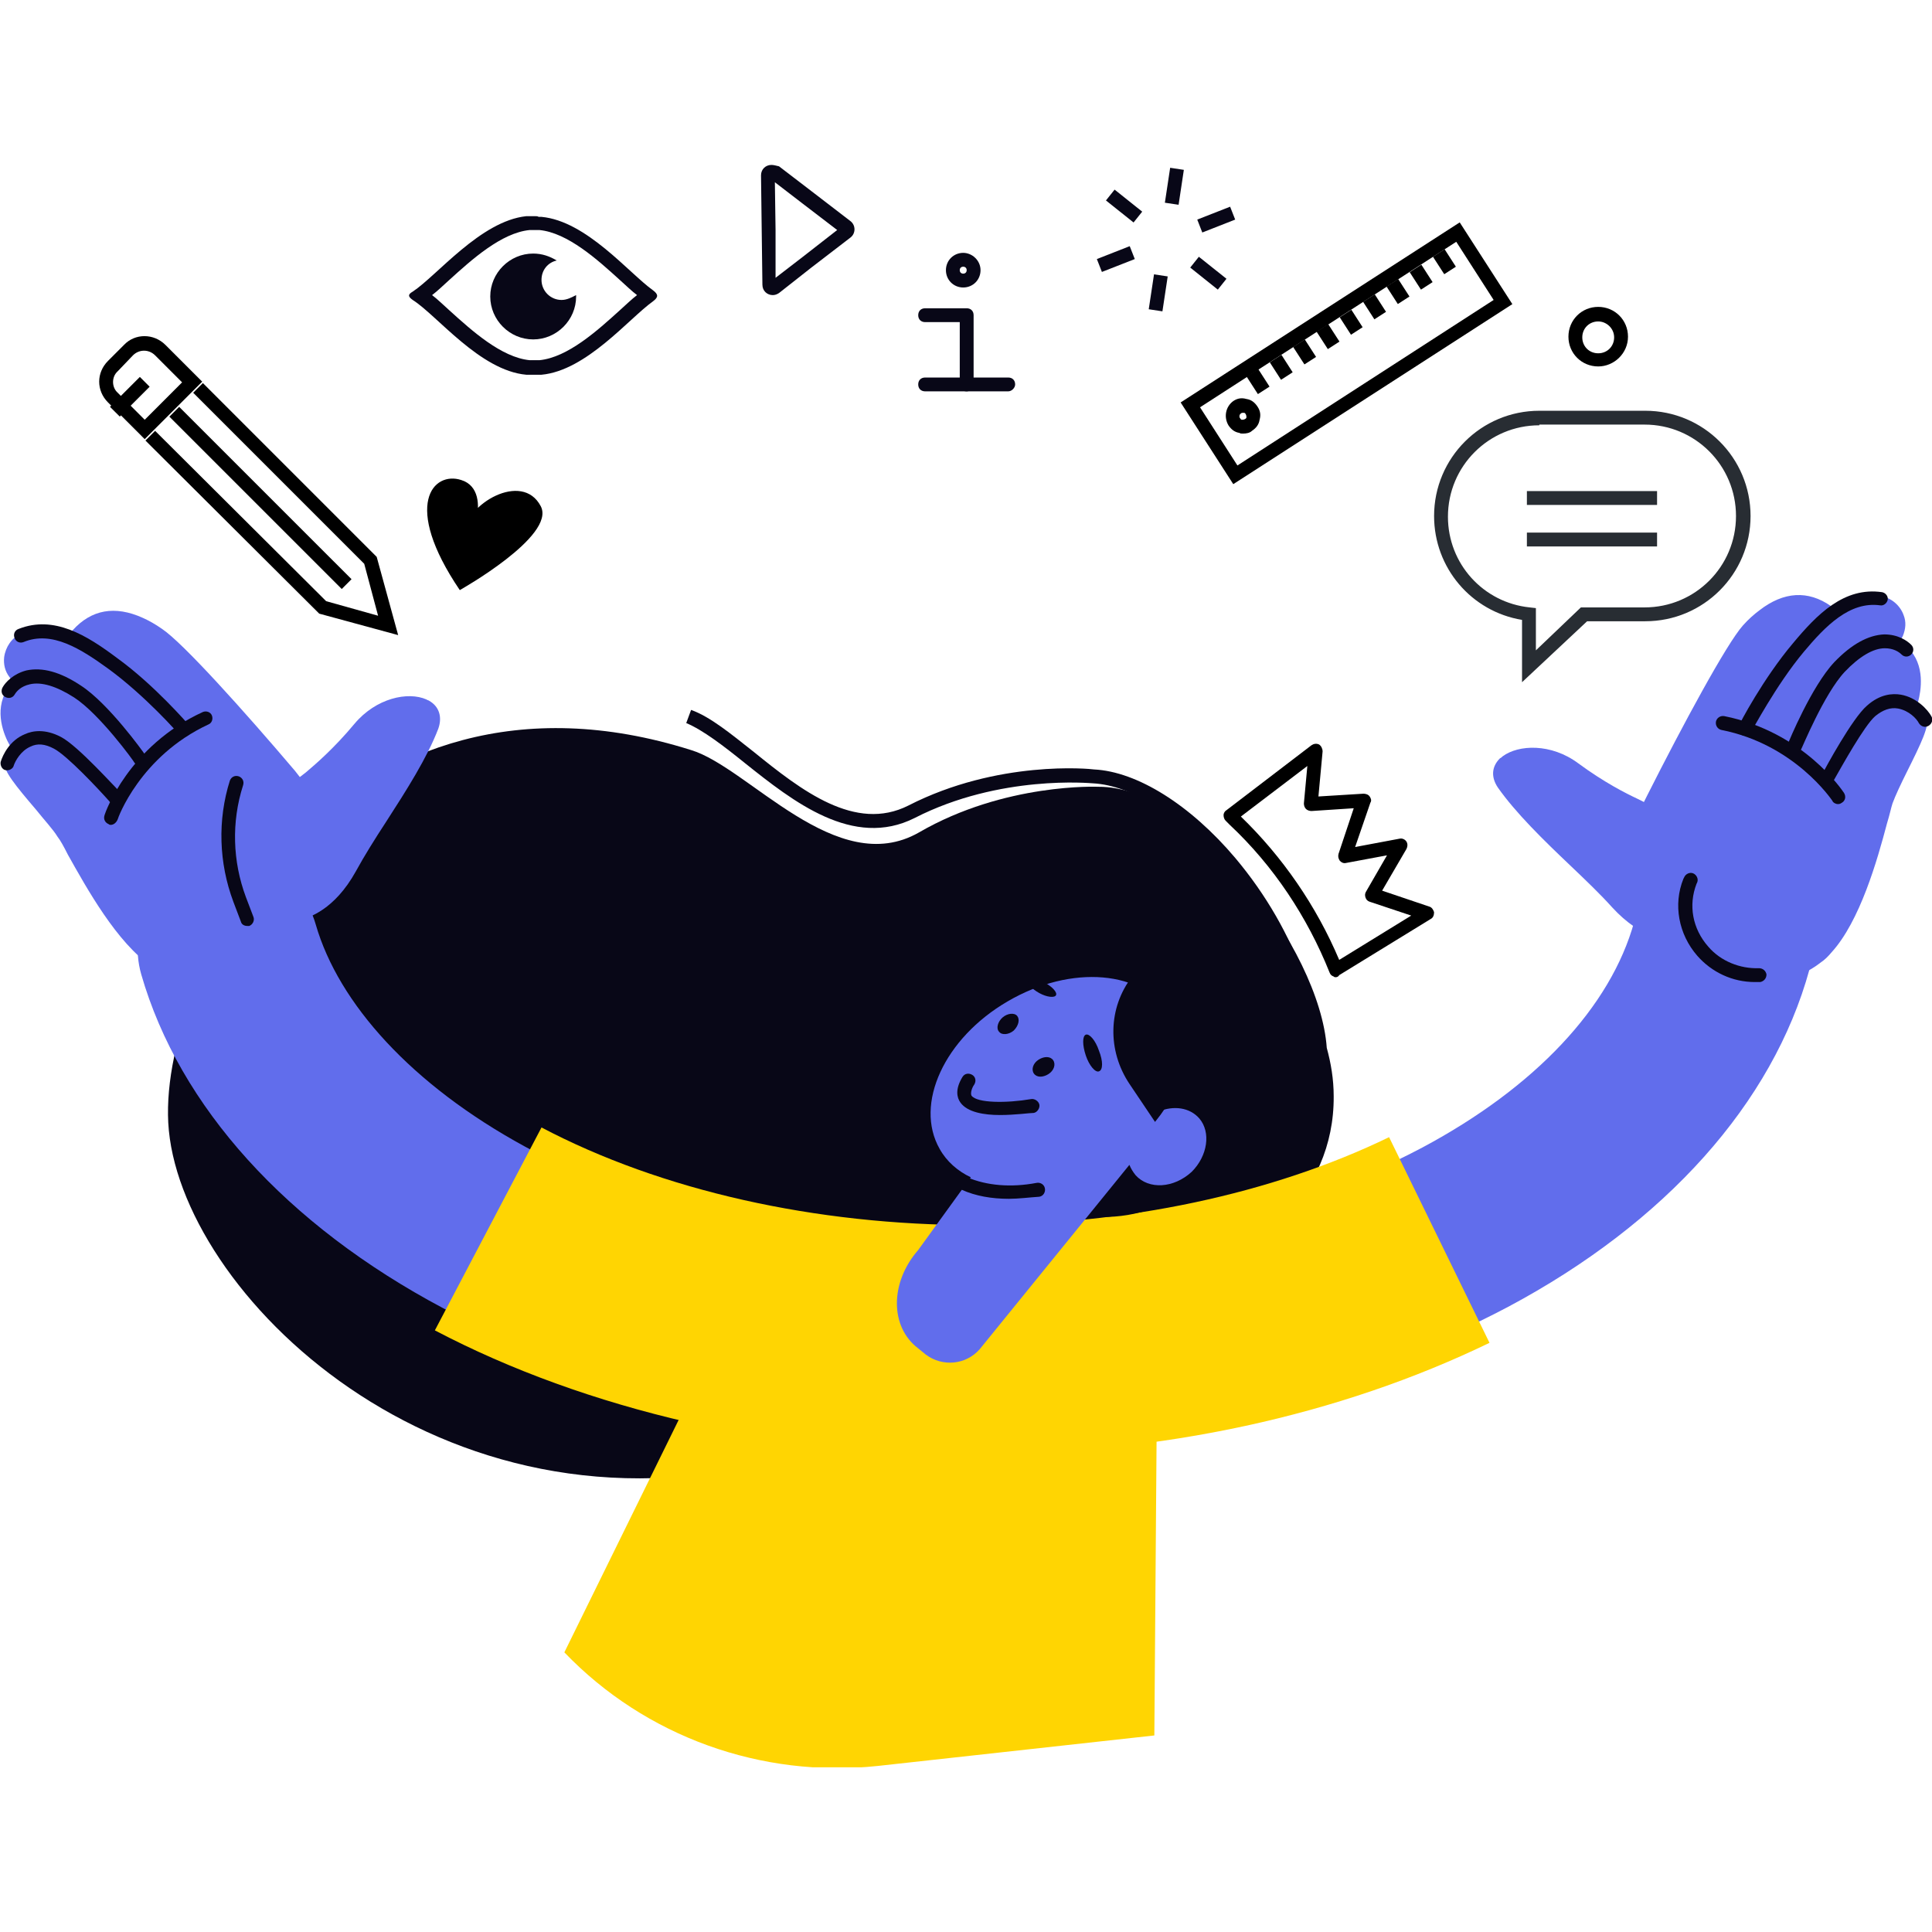 <svg width="82" height="82" viewBox="0 0 82 82" fill="none" xmlns="http://www.w3.org/2000/svg">
<g clip-path="url(#clip0_314_22491)">
<path d="M39.001 35.333C42.645 33.217 46.613 33.393 46.613 33.393C50.727 33.364 56.018 40.241 56.312 44.474C56.488 45.12 56.606 45.796 56.606 46.531C56.635 50.704 53.255 53.702 49.111 54.143C40.353 55.054 39.765 60.139 33.005 61.961C18.662 65.782 7.523 54.79 7.141 47.648C6.788 40.888 14.724 27.221 29.331 31.835C31.77 32.57 35.503 37.332 39.001 35.333Z" fill="#080717"/>
<path d="M31.419 60.903L31.007 60.462C32.153 59.375 33.182 59.433 34.093 59.492C34.887 59.522 35.621 59.58 36.474 58.904C37.12 58.405 37.532 57.67 38.002 56.876C38.825 55.466 39.736 53.849 42.234 53.643C42.469 53.614 42.734 53.614 43.028 53.585C43.704 53.526 44.527 53.467 45.379 53.379H45.408L47.76 53.496C51.581 53.673 54.872 50.704 55.372 46.56C55.754 43.445 54.49 39.771 51.962 36.803C50.14 34.657 48.083 33.334 46.378 33.246C46.319 33.246 42.44 32.864 38.825 34.716C36.209 36.038 33.652 34.01 31.624 32.394C30.713 31.659 29.831 30.983 29.126 30.689L29.332 30.131C30.155 30.425 31.036 31.16 32.006 31.924C34.005 33.54 36.297 35.333 38.56 34.187C42.352 32.247 46.261 32.629 46.437 32.658C48.259 32.747 50.522 34.157 52.433 36.42C55.049 39.536 56.401 43.357 55.989 46.648C55.431 51.086 51.904 54.29 47.76 54.114L45.467 53.996C44.586 54.084 43.763 54.172 43.116 54.202C42.822 54.231 42.557 54.261 42.322 54.261C40.148 54.466 39.383 55.789 38.56 57.2C38.09 57.993 37.62 58.816 36.885 59.404C35.886 60.197 34.945 60.139 34.122 60.109C33.182 60.021 32.359 59.992 31.419 60.903Z" fill="#080717"/>
<path d="M6.142 18.639L4.585 17.081C4.085 16.581 4.085 15.817 4.585 15.317L5.261 14.641C5.731 14.142 6.524 14.142 7.024 14.641L8.582 16.199L6.142 18.639ZM4.996 16.669L6.142 17.816L7.729 16.228L6.583 15.082C6.319 14.818 5.907 14.818 5.643 15.082L4.996 15.758C4.732 15.993 4.732 16.434 4.996 16.669Z" fill="black"/>
<path d="M7.605 17.268L7.189 17.684L14.505 24.999L14.92 24.583L7.605 17.268Z" fill="black"/>
<path d="M16.899 26.956L13.549 26.045L6.172 18.697L6.583 18.286L13.843 25.516L16.047 26.133L15.459 23.929L8.2 16.669L8.611 16.258L15.988 23.635L16.899 26.956Z" fill="black"/>
<path d="M5.936 15.998L4.668 17.266L5.084 17.681L6.351 16.414L5.936 15.998Z" fill="black"/>
<path d="M52.344 20.549L50.11 17.081L61.955 9.439L64.189 12.908L52.344 20.549ZM50.933 17.287L52.52 19.756L63.395 12.731L61.808 10.262L50.933 17.287Z" fill="black"/>
<path d="M52.755 18.403C52.696 18.403 52.638 18.403 52.608 18.374C52.403 18.344 52.256 18.227 52.138 18.05C51.932 17.698 52.02 17.257 52.344 17.022C52.52 16.904 52.696 16.875 52.902 16.934C53.108 16.963 53.255 17.081 53.372 17.257C53.49 17.433 53.519 17.61 53.461 17.815C53.431 18.021 53.314 18.168 53.137 18.286C53.049 18.374 52.902 18.403 52.755 18.403ZM52.755 17.521C52.726 17.521 52.696 17.521 52.667 17.551C52.608 17.58 52.579 17.698 52.638 17.757C52.667 17.815 52.696 17.815 52.726 17.815C52.755 17.815 52.785 17.815 52.843 17.786C52.902 17.757 52.902 17.727 52.902 17.698C52.902 17.669 52.902 17.639 52.873 17.58C52.843 17.521 52.814 17.521 52.785 17.521C52.785 17.521 52.785 17.521 52.755 17.521Z" fill="black"/>
<path d="M53.405 15.668L52.911 15.986L53.389 16.727L53.883 16.409L53.405 15.668Z" fill="black"/>
<path d="M54.388 15.06L53.894 15.379L54.371 16.12L54.865 15.801L54.388 15.06Z" fill="black"/>
<path d="M55.38 14.408L54.886 14.727L55.364 15.467L55.858 15.149L55.38 14.408Z" fill="black"/>
<path d="M56.373 13.758L55.879 14.076L56.357 14.817L56.851 14.498L56.373 13.758Z" fill="black"/>
<path d="M57.356 13.147L56.862 13.466L57.34 14.207L57.834 13.888L57.356 13.147Z" fill="black"/>
<path d="M58.349 12.494L57.855 12.812L58.333 13.553L58.827 13.235L58.349 12.494Z" fill="black"/>
<path d="M59.344 11.845L58.85 12.163L59.328 12.904L59.822 12.585L59.344 11.845Z" fill="black"/>
<path d="M60.326 11.233L59.832 11.552L60.31 12.293L60.804 11.974L60.326 11.233Z" fill="black"/>
<path d="M61.314 10.579L60.82 10.898L61.298 11.638L61.792 11.32L61.314 10.579Z" fill="black"/>
<path d="M56.693 41.476C56.663 41.476 56.634 41.476 56.605 41.446C56.517 41.417 56.458 41.358 56.428 41.27C55.488 38.919 54.048 36.744 52.196 35.01L52.02 34.833C51.961 34.775 51.932 34.686 51.932 34.598C51.932 34.51 51.99 34.422 52.049 34.392L55.664 31.63C55.752 31.571 55.87 31.542 55.988 31.6C56.076 31.659 56.135 31.777 56.135 31.894L55.958 33.805L57.869 33.687C57.957 33.687 58.074 33.717 58.133 33.805C58.192 33.893 58.221 33.981 58.163 34.069L57.516 35.95L59.397 35.597C59.514 35.568 59.632 35.627 59.691 35.715C59.75 35.803 59.75 35.921 59.691 36.038L58.662 37.802L60.661 38.478C60.778 38.507 60.837 38.625 60.866 38.713C60.866 38.831 60.837 38.948 60.719 39.007L56.84 41.388C56.81 41.446 56.752 41.476 56.693 41.476ZM52.666 34.657C54.43 36.362 55.87 38.448 56.84 40.741L59.897 38.86L58.133 38.272C58.045 38.243 57.986 38.184 57.957 38.096C57.927 38.008 57.927 37.919 57.986 37.831L58.868 36.303L57.134 36.626C57.016 36.656 56.928 36.597 56.869 36.538C56.81 36.45 56.781 36.362 56.81 36.244L57.457 34.304L55.664 34.422C55.576 34.422 55.488 34.392 55.429 34.334C55.37 34.275 55.341 34.187 55.341 34.099L55.488 32.511L52.666 34.657Z" fill="black"/>
<path d="M41.352 60.726C33.152 60.726 25.158 58.874 18.809 55.524C12.167 51.997 7.612 46.971 5.995 41.357C5.407 39.3 6.583 37.184 8.64 36.596C10.698 36.008 12.814 37.184 13.402 39.241C15.341 45.942 25.804 53.055 41.352 53.055C48.347 53.055 55.107 51.497 60.368 48.705C65.159 46.148 68.362 42.739 69.361 39.124C69.92 37.066 72.065 35.861 74.093 36.42C76.151 36.978 77.356 39.124 76.797 41.152C75.24 46.824 70.684 51.909 64.012 55.465C57.635 58.845 49.611 60.726 41.352 60.726Z" fill="#616DEC"/>
<path d="M7.024 41.358C6.818 41.269 6.642 41.152 6.465 41.034C4.966 40.035 3.673 37.684 2.88 36.273C2.703 35.92 2.556 35.656 2.439 35.509C2.262 35.215 1.88 34.803 1.528 34.363C0.675 33.363 0.117 32.687 0.205 32.364C0.235 32.246 0.293 32.099 0.381 31.982L0.499 31.806L0.411 31.629C0.176 31.218 -0.265 30.189 0.293 29.278C0.323 29.249 0.352 29.19 0.381 29.16L0.558 28.955L0.411 28.749C0.205 28.485 0.146 28.191 0.176 27.897C0.235 27.456 0.499 27.074 0.881 26.897C1.469 26.662 2.057 26.662 2.733 26.868L2.938 26.927L3.085 26.75C3.879 25.869 4.878 25.692 6.054 26.221C6.318 26.339 6.583 26.486 6.877 26.692C7.759 27.279 10.374 30.189 12.52 32.717L12.726 32.981L12.99 32.776C13.372 32.452 14.166 31.776 15.047 30.718C15.959 29.631 17.311 29.337 18.104 29.689C18.133 29.719 18.192 29.719 18.222 29.748C18.633 29.983 18.78 30.424 18.604 30.924C18.133 32.158 17.252 33.54 16.399 34.862C15.9 35.626 15.459 36.332 15.106 36.978C14.195 38.624 13.108 38.948 12.696 39.065L12.52 39.124L12.461 39.3C12.285 39.947 11.844 40.535 11.168 40.946C10.198 41.593 8.581 42.063 7.024 41.358Z" fill="#616DEC"/>
<path d="M67.833 15.553C67.128 15.553 66.569 14.995 66.569 14.289C66.569 13.584 67.128 13.025 67.833 13.025C68.538 13.025 69.097 13.584 69.097 14.289C69.097 14.995 68.509 15.553 67.833 15.553ZM67.833 13.643C67.451 13.643 67.157 13.937 67.157 14.319C67.157 14.701 67.451 14.995 67.833 14.995C68.215 14.995 68.509 14.701 68.509 14.319C68.509 13.937 68.186 13.643 67.833 13.643Z" fill="black"/>
<path d="M19.515 25.046C19.515 25.046 23.601 22.754 22.954 21.49C22.16 19.962 19.75 21.431 19.721 22.607C19.692 23.782 21.102 20.843 19.574 20.373C18.398 19.991 17.046 21.402 19.515 25.046Z" fill="black"/>
<path d="M32.888 7.735L34.034 8.616L35.533 9.763L34.063 10.909L32.917 11.791V9.763L32.888 7.735ZM32.741 7C32.505 7 32.3 7.176 32.3 7.441L32.329 9.763L32.359 12.085C32.359 12.349 32.564 12.525 32.799 12.525C32.888 12.525 32.976 12.496 33.064 12.437L34.445 11.35L36.091 10.086C36.326 9.91 36.326 9.557 36.091 9.381L34.445 8.117L33.064 7.059C32.946 7.029 32.829 7 32.741 7Z" fill="#080717"/>
<path d="M22.718 9.763C22.777 9.763 22.806 9.763 22.806 9.763C22.835 9.763 22.865 9.763 22.894 9.763C24.099 9.88 25.363 11.026 26.303 11.879C26.568 12.114 26.803 12.349 27.038 12.525C26.803 12.702 26.568 12.937 26.303 13.172C25.363 14.024 24.099 15.171 22.894 15.288C22.865 15.288 22.835 15.288 22.806 15.288C22.777 15.288 22.747 15.288 22.718 15.288H22.688H22.659C22.63 15.288 22.6 15.288 22.571 15.288C22.541 15.288 22.512 15.288 22.483 15.288C21.278 15.171 20.014 14.024 19.073 13.172C18.809 12.937 18.574 12.702 18.339 12.525C18.574 12.349 18.809 12.114 19.073 11.879C20.014 11.026 21.278 9.88 22.483 9.763C22.512 9.763 22.541 9.763 22.571 9.763C22.6 9.763 22.63 9.763 22.659 9.763C22.688 9.763 22.688 9.763 22.718 9.763C22.688 9.763 22.688 9.763 22.718 9.763ZM22.718 9.175C22.688 9.175 22.688 9.175 22.659 9.175C22.63 9.175 22.63 9.175 22.6 9.175C22.541 9.175 22.512 9.175 22.453 9.175C22.424 9.175 22.365 9.175 22.336 9.175C20.396 9.381 18.544 11.702 17.516 12.378C17.31 12.496 17.31 12.584 17.516 12.731C18.544 13.378 20.366 15.729 22.336 15.905C22.365 15.905 22.424 15.905 22.453 15.905C22.512 15.905 22.541 15.905 22.6 15.905C22.63 15.905 22.63 15.905 22.659 15.905C22.688 15.905 22.688 15.905 22.718 15.905C22.777 15.905 22.806 15.905 22.865 15.905C22.894 15.905 22.953 15.905 22.982 15.905C24.893 15.729 26.686 13.525 27.714 12.79C27.949 12.614 27.949 12.496 27.714 12.32C26.686 11.585 24.893 9.381 22.982 9.204C22.953 9.204 22.894 9.204 22.865 9.204C22.806 9.175 22.777 9.175 22.718 9.175Z" fill="#080717"/>
<path d="M23.835 12.731C23.365 12.731 22.983 12.349 22.983 11.879C22.983 11.467 23.247 11.144 23.629 11.056C23.335 10.879 23.012 10.762 22.63 10.762C21.631 10.762 20.808 11.585 20.808 12.584C20.808 13.583 21.631 14.406 22.63 14.406C23.629 14.406 24.452 13.583 24.452 12.584C24.452 12.555 24.452 12.525 24.452 12.525C24.276 12.613 24.07 12.731 23.835 12.731Z" fill="#080717"/>
<path d="M47.949 10.448L46.554 10.995L46.768 11.542L48.164 10.995L47.949 10.448Z" fill="#080717"/>
<path d="M52.21 8.773L50.815 9.32L51.029 9.868L52.425 9.32L52.21 8.773Z" fill="#080717"/>
<path d="M48.98 11.644L48.756 13.126L49.337 13.214L49.561 11.732L48.98 11.644Z" fill="#080717"/>
<path d="M49.665 7.121L49.441 8.604L50.023 8.691L50.246 7.209L49.665 7.121Z" fill="#080717"/>
<path d="M47.307 8.048L46.94 8.508L48.112 9.443L48.479 8.983L47.307 8.048Z" fill="#080717"/>
<path d="M50.883 10.898L50.517 11.357L51.688 12.292L52.055 11.832L50.883 10.898Z" fill="#080717"/>
<path d="M7.817 31.248C7.729 31.248 7.641 31.218 7.582 31.16C7.582 31.13 6.142 29.514 4.614 28.397C3.438 27.544 2.204 26.751 0.999 27.251C0.852 27.309 0.676 27.251 0.617 27.074C0.558 26.927 0.617 26.751 0.793 26.692C2.292 26.104 3.673 26.957 4.967 27.927C6.554 29.073 7.964 30.719 8.023 30.777C8.141 30.895 8.111 31.071 7.994 31.189C7.964 31.248 7.876 31.248 7.817 31.248Z" fill="#080717"/>
<path d="M5.937 32.482C5.849 32.482 5.761 32.453 5.702 32.365C5.702 32.335 4.233 30.307 3.145 29.602C2.41 29.132 1.764 28.926 1.264 29.044C0.882 29.132 0.706 29.337 0.618 29.485C0.529 29.631 0.353 29.661 0.206 29.573C0.059 29.485 0.03 29.308 0.118 29.161C0.236 28.956 0.559 28.603 1.117 28.456C1.793 28.309 2.557 28.515 3.439 29.102C4.615 29.867 6.084 31.924 6.143 32.012C6.231 32.13 6.202 32.335 6.084 32.424C6.055 32.453 5.996 32.482 5.937 32.482Z" fill="#080717"/>
<path d="M4.849 34.099C4.761 34.099 4.673 34.07 4.643 34.011C4.173 33.482 2.851 32.071 2.292 31.777C1.91 31.572 1.587 31.542 1.293 31.689C0.881 31.865 0.646 32.306 0.587 32.483C0.558 32.63 0.382 32.718 0.235 32.688C0.088 32.659 -0 32.483 0.029 32.336C0.117 32.042 0.411 31.424 1.058 31.16C1.381 31.013 1.91 30.925 2.586 31.278C3.321 31.66 4.908 33.453 5.114 33.629C5.231 33.746 5.202 33.923 5.084 34.04C4.996 34.07 4.908 34.099 4.849 34.099Z" fill="#080717"/>
<path d="M4.702 35.01C4.672 35.01 4.643 35.01 4.614 34.98C4.467 34.921 4.379 34.774 4.437 34.598C4.467 34.48 5.466 31.659 8.611 30.219C8.758 30.16 8.934 30.219 8.993 30.366C9.052 30.513 8.993 30.689 8.846 30.748C5.936 32.1 4.996 34.745 4.996 34.774C4.937 34.921 4.819 35.01 4.702 35.01Z" fill="#080717"/>
<path d="M77.267 40.858C77.444 40.741 77.591 40.594 77.738 40.418C78.943 39.095 79.678 36.509 80.089 34.951C80.207 34.569 80.265 34.275 80.324 34.099C80.442 33.775 80.677 33.276 80.941 32.747C81.529 31.571 81.911 30.777 81.764 30.484C81.706 30.366 81.617 30.248 81.5 30.131L81.353 29.984L81.412 29.778C81.529 29.337 81.735 28.221 80.971 27.486C80.941 27.456 80.912 27.427 80.853 27.398L80.647 27.221L80.765 26.986C80.883 26.692 80.912 26.398 80.794 26.104C80.647 25.693 80.265 25.37 79.854 25.311C79.237 25.223 78.649 25.37 78.061 25.722L77.885 25.84L77.708 25.722C76.739 25.046 75.71 25.105 74.681 25.899C74.446 26.075 74.211 26.281 73.976 26.545C73.27 27.339 71.419 30.777 69.92 33.746L69.773 34.04L69.479 33.893C69.038 33.687 68.098 33.217 66.981 32.394C65.835 31.542 64.453 31.6 63.777 32.1C63.748 32.13 63.718 32.159 63.66 32.188C63.307 32.541 63.278 32.982 63.572 33.423C64.336 34.51 65.511 35.656 66.657 36.744C67.304 37.361 67.921 37.949 68.421 38.507C69.685 39.889 70.831 39.947 71.272 39.977H71.448L71.536 40.153C71.86 40.741 72.448 41.182 73.182 41.446C74.27 41.828 75.945 41.887 77.267 40.858Z" fill="#616DEC"/>
<path d="M74.065 31.218C74.006 31.218 73.977 31.218 73.918 31.188C73.771 31.1 73.712 30.924 73.8 30.806C73.83 30.718 74.829 28.808 76.093 27.309C77.121 26.074 78.268 24.899 79.884 25.134C80.031 25.163 80.149 25.31 80.119 25.457C80.09 25.604 79.943 25.722 79.796 25.692C78.503 25.516 77.474 26.574 76.563 27.661C75.358 29.102 74.359 31.041 74.329 31.041C74.27 31.159 74.182 31.218 74.065 31.218Z" fill="#080717"/>
<path d="M76.18 31.981C76.151 31.981 76.092 31.981 76.063 31.952C75.916 31.893 75.828 31.716 75.887 31.57C75.916 31.481 76.886 29.13 77.856 28.101C78.591 27.337 79.296 26.955 79.972 26.926C80.56 26.926 80.942 27.19 81.118 27.367C81.236 27.484 81.236 27.66 81.118 27.778C81.001 27.896 80.824 27.896 80.707 27.778C80.589 27.66 80.354 27.514 80.001 27.514C79.502 27.514 78.914 27.866 78.297 28.513C77.415 29.453 76.474 31.775 76.445 31.805C76.416 31.893 76.298 31.981 76.18 31.981Z" fill="#080717"/>
<path d="M74.476 41.681C73.535 41.681 72.653 41.269 72.036 40.564C71.243 39.653 71.008 38.389 71.448 37.301L71.478 37.243C71.537 37.096 71.713 37.008 71.86 37.066C72.007 37.125 72.095 37.301 72.036 37.448L72.007 37.507C71.654 38.418 71.831 39.417 72.507 40.182C73.035 40.799 73.858 41.122 74.652 41.093C74.828 41.093 74.946 41.21 74.975 41.357C74.975 41.534 74.858 41.651 74.711 41.681C74.623 41.681 74.534 41.681 74.476 41.681Z" fill="#080717"/>
<path d="M77.62 33.275C77.562 33.275 77.532 33.275 77.473 33.246C77.326 33.158 77.268 32.981 77.356 32.834C77.473 32.599 78.62 30.483 79.237 29.954C79.795 29.454 80.324 29.425 80.677 29.484C81.353 29.601 81.823 30.13 81.97 30.395C82.058 30.542 82 30.718 81.853 30.806C81.706 30.895 81.529 30.836 81.441 30.689C81.353 30.512 81.03 30.16 80.559 30.072C80.236 30.013 79.913 30.13 79.59 30.395C79.119 30.806 78.179 32.511 77.826 33.128C77.826 33.217 77.738 33.275 77.62 33.275Z" fill="#080717"/>
<path d="M78.002 34.127C77.914 34.127 77.797 34.068 77.767 33.98C77.738 33.95 76.18 31.599 73.065 30.982C72.918 30.953 72.8 30.806 72.83 30.629C72.859 30.482 73.006 30.365 73.182 30.394C76.562 31.07 78.208 33.568 78.267 33.657C78.355 33.803 78.326 33.98 78.179 34.068C78.091 34.127 78.061 34.127 78.002 34.127Z" fill="#080717"/>
<path d="M10.492 39.3C10.374 39.3 10.257 39.242 10.227 39.124L9.904 38.272C9.287 36.626 9.228 34.804 9.757 33.128C9.816 32.981 9.963 32.893 10.139 32.952C10.286 33.011 10.374 33.158 10.316 33.334C9.816 34.892 9.875 36.567 10.433 38.066L10.757 38.918C10.815 39.065 10.727 39.242 10.58 39.3C10.58 39.3 10.551 39.3 10.492 39.3Z" fill="#080717"/>
<path d="M64.6 28.955V26.31C62.454 25.957 60.867 24.105 60.867 21.901C60.867 19.432 62.866 17.434 65.335 17.434H69.831C72.3 17.434 74.299 19.432 74.299 21.901C74.299 24.37 72.3 26.368 69.831 26.368H67.362L64.6 28.955ZM65.335 18.051C63.189 18.051 61.455 19.785 61.455 21.93C61.455 23.929 62.954 25.575 64.923 25.78L65.188 25.81V27.603L67.098 25.78H69.802C71.948 25.78 73.681 24.047 73.681 21.901C73.681 19.756 71.948 18.021 69.802 18.021H65.335V18.051Z" fill="#282D33"/>
<path d="M70.331 20.843H64.806V21.431H70.331V20.843Z" fill="#282D33"/>
<path d="M70.331 22.605H64.806V23.193H70.331V22.605Z" fill="#282D33"/>
<path d="M41.352 61.726C33.035 61.726 24.894 59.845 18.457 56.465L22.983 47.853C28.068 50.528 34.593 51.998 41.382 51.998C47.76 51.998 53.99 50.675 58.957 48.265L63.219 56.994C56.841 60.08 49.288 61.726 41.352 61.726Z" fill="#FFD502"/>
<path d="M30.977 55.847L23.953 70.131C27.392 73.717 32.33 75.48 37.267 74.951L48.994 73.658L49.141 54.172L30.977 55.847Z" fill="#FFD502"/>
<path d="M48.141 46.207L43.85 39.918C46.348 38.566 49.522 39.065 51.491 41.27C53.784 43.856 53.549 47.794 50.962 50.087C48.552 52.232 44.908 52.144 42.586 49.999L48.141 46.207Z" fill="#080717"/>
<path d="M49.669 43.092C50.345 44.267 50.11 45.825 49.17 47.177C49.816 46.913 50.492 47.001 50.904 47.471C51.403 48.059 51.257 49.058 50.581 49.734C49.816 50.439 48.758 50.498 48.2 49.881C48.082 49.734 47.994 49.587 47.935 49.44L41.587 57.258C40.999 57.934 40 58.022 39.294 57.493L38.971 57.229C37.766 56.318 37.766 54.437 38.971 53.055L41.205 49.969C40.646 49.705 40.176 49.293 39.882 48.764C38.795 46.854 40.088 44.062 42.763 42.504C45.467 40.917 48.553 41.181 49.669 43.092Z" fill="#616DEC"/>
<path d="M42.82 50.881C42.086 50.881 41.41 50.763 40.822 50.499C40.675 50.44 40.616 50.264 40.675 50.117C40.734 49.97 40.91 49.911 41.057 49.97C41.88 50.322 42.909 50.411 43.996 50.205C44.143 50.175 44.319 50.264 44.349 50.44C44.378 50.587 44.29 50.763 44.114 50.793C43.673 50.822 43.232 50.881 42.82 50.881Z" fill="#080717"/>
<path d="M44.82 42.239C44.762 42.357 44.438 42.328 44.115 42.151C43.792 41.975 43.586 41.74 43.645 41.622C43.704 41.505 44.027 41.534 44.35 41.711C44.673 41.887 44.879 42.122 44.82 42.239Z" fill="#080717"/>
<path d="M46.642 45.472C46.495 45.531 46.231 45.237 46.084 44.796C45.937 44.356 45.937 43.974 46.084 43.915C46.231 43.856 46.495 44.15 46.642 44.591C46.819 45.032 46.819 45.414 46.642 45.472Z" fill="#080717"/>
<path d="M42.438 47.325C41.762 47.325 41.057 47.207 40.763 46.795C40.616 46.59 40.528 46.237 40.851 45.708C40.94 45.561 41.116 45.532 41.263 45.62C41.41 45.708 41.439 45.884 41.351 46.031C41.263 46.149 41.175 46.384 41.233 46.502C41.468 46.825 42.732 46.825 43.761 46.649C43.908 46.619 44.084 46.737 44.114 46.884C44.143 47.031 44.026 47.207 43.879 47.236C43.702 47.236 43.085 47.325 42.438 47.325Z" fill="#080717"/>
<path d="M43.027 43.739C42.821 43.915 42.528 43.944 42.41 43.797C42.263 43.651 42.351 43.357 42.557 43.18C42.763 43.004 43.056 42.974 43.174 43.121C43.292 43.268 43.233 43.533 43.027 43.739Z" fill="#080717"/>
<path d="M44.496 45.59C44.261 45.737 43.997 45.737 43.879 45.561C43.761 45.385 43.85 45.12 44.085 44.973C44.32 44.826 44.584 44.826 44.702 45.002C44.819 45.179 44.731 45.443 44.496 45.59Z" fill="#080717"/>
<path d="M48.053 41.446C48.053 41.416 48.053 41.416 48.053 41.446C48.083 41.416 48.083 41.416 48.053 41.446C48.935 41.652 49.611 42.151 49.993 42.857C50.757 44.209 50.316 46.031 49.023 47.618L47.936 46.001C46.995 44.591 47.025 42.769 48.053 41.446Z" fill="#080717"/>
<path d="M41.029 16.611C40.853 16.611 40.735 16.493 40.735 16.317V13.672H39.266C39.089 13.672 38.972 13.554 38.972 13.378C38.972 13.201 39.089 13.084 39.266 13.084H41.029C41.205 13.084 41.323 13.201 41.323 13.378V16.317C41.323 16.464 41.176 16.611 41.029 16.611Z" fill="#080717"/>
<path d="M42.792 16.61H39.266C39.089 16.61 38.972 16.493 38.972 16.316C38.972 16.14 39.089 16.023 39.266 16.023H42.792C42.969 16.023 43.086 16.14 43.086 16.316C43.086 16.463 42.939 16.61 42.792 16.61Z" fill="#080717"/>
<path d="M40.882 11.32C40.97 11.32 41.029 11.379 41.029 11.467C41.029 11.555 40.97 11.614 40.882 11.614C40.794 11.614 40.735 11.555 40.735 11.467C40.735 11.379 40.794 11.32 40.882 11.32ZM40.882 10.732C40.471 10.732 40.148 11.056 40.148 11.467C40.148 11.879 40.471 12.202 40.882 12.202C41.294 12.202 41.617 11.879 41.617 11.467C41.617 11.056 41.264 10.732 40.882 10.732Z" fill="#080717"/>
</g>
<defs>
<clipPath id="clip0_314_22491">
<rect width="82" height="68.01" fill="white" transform="translate(0 7)"/>
</clipPath>
</defs>
</svg>

